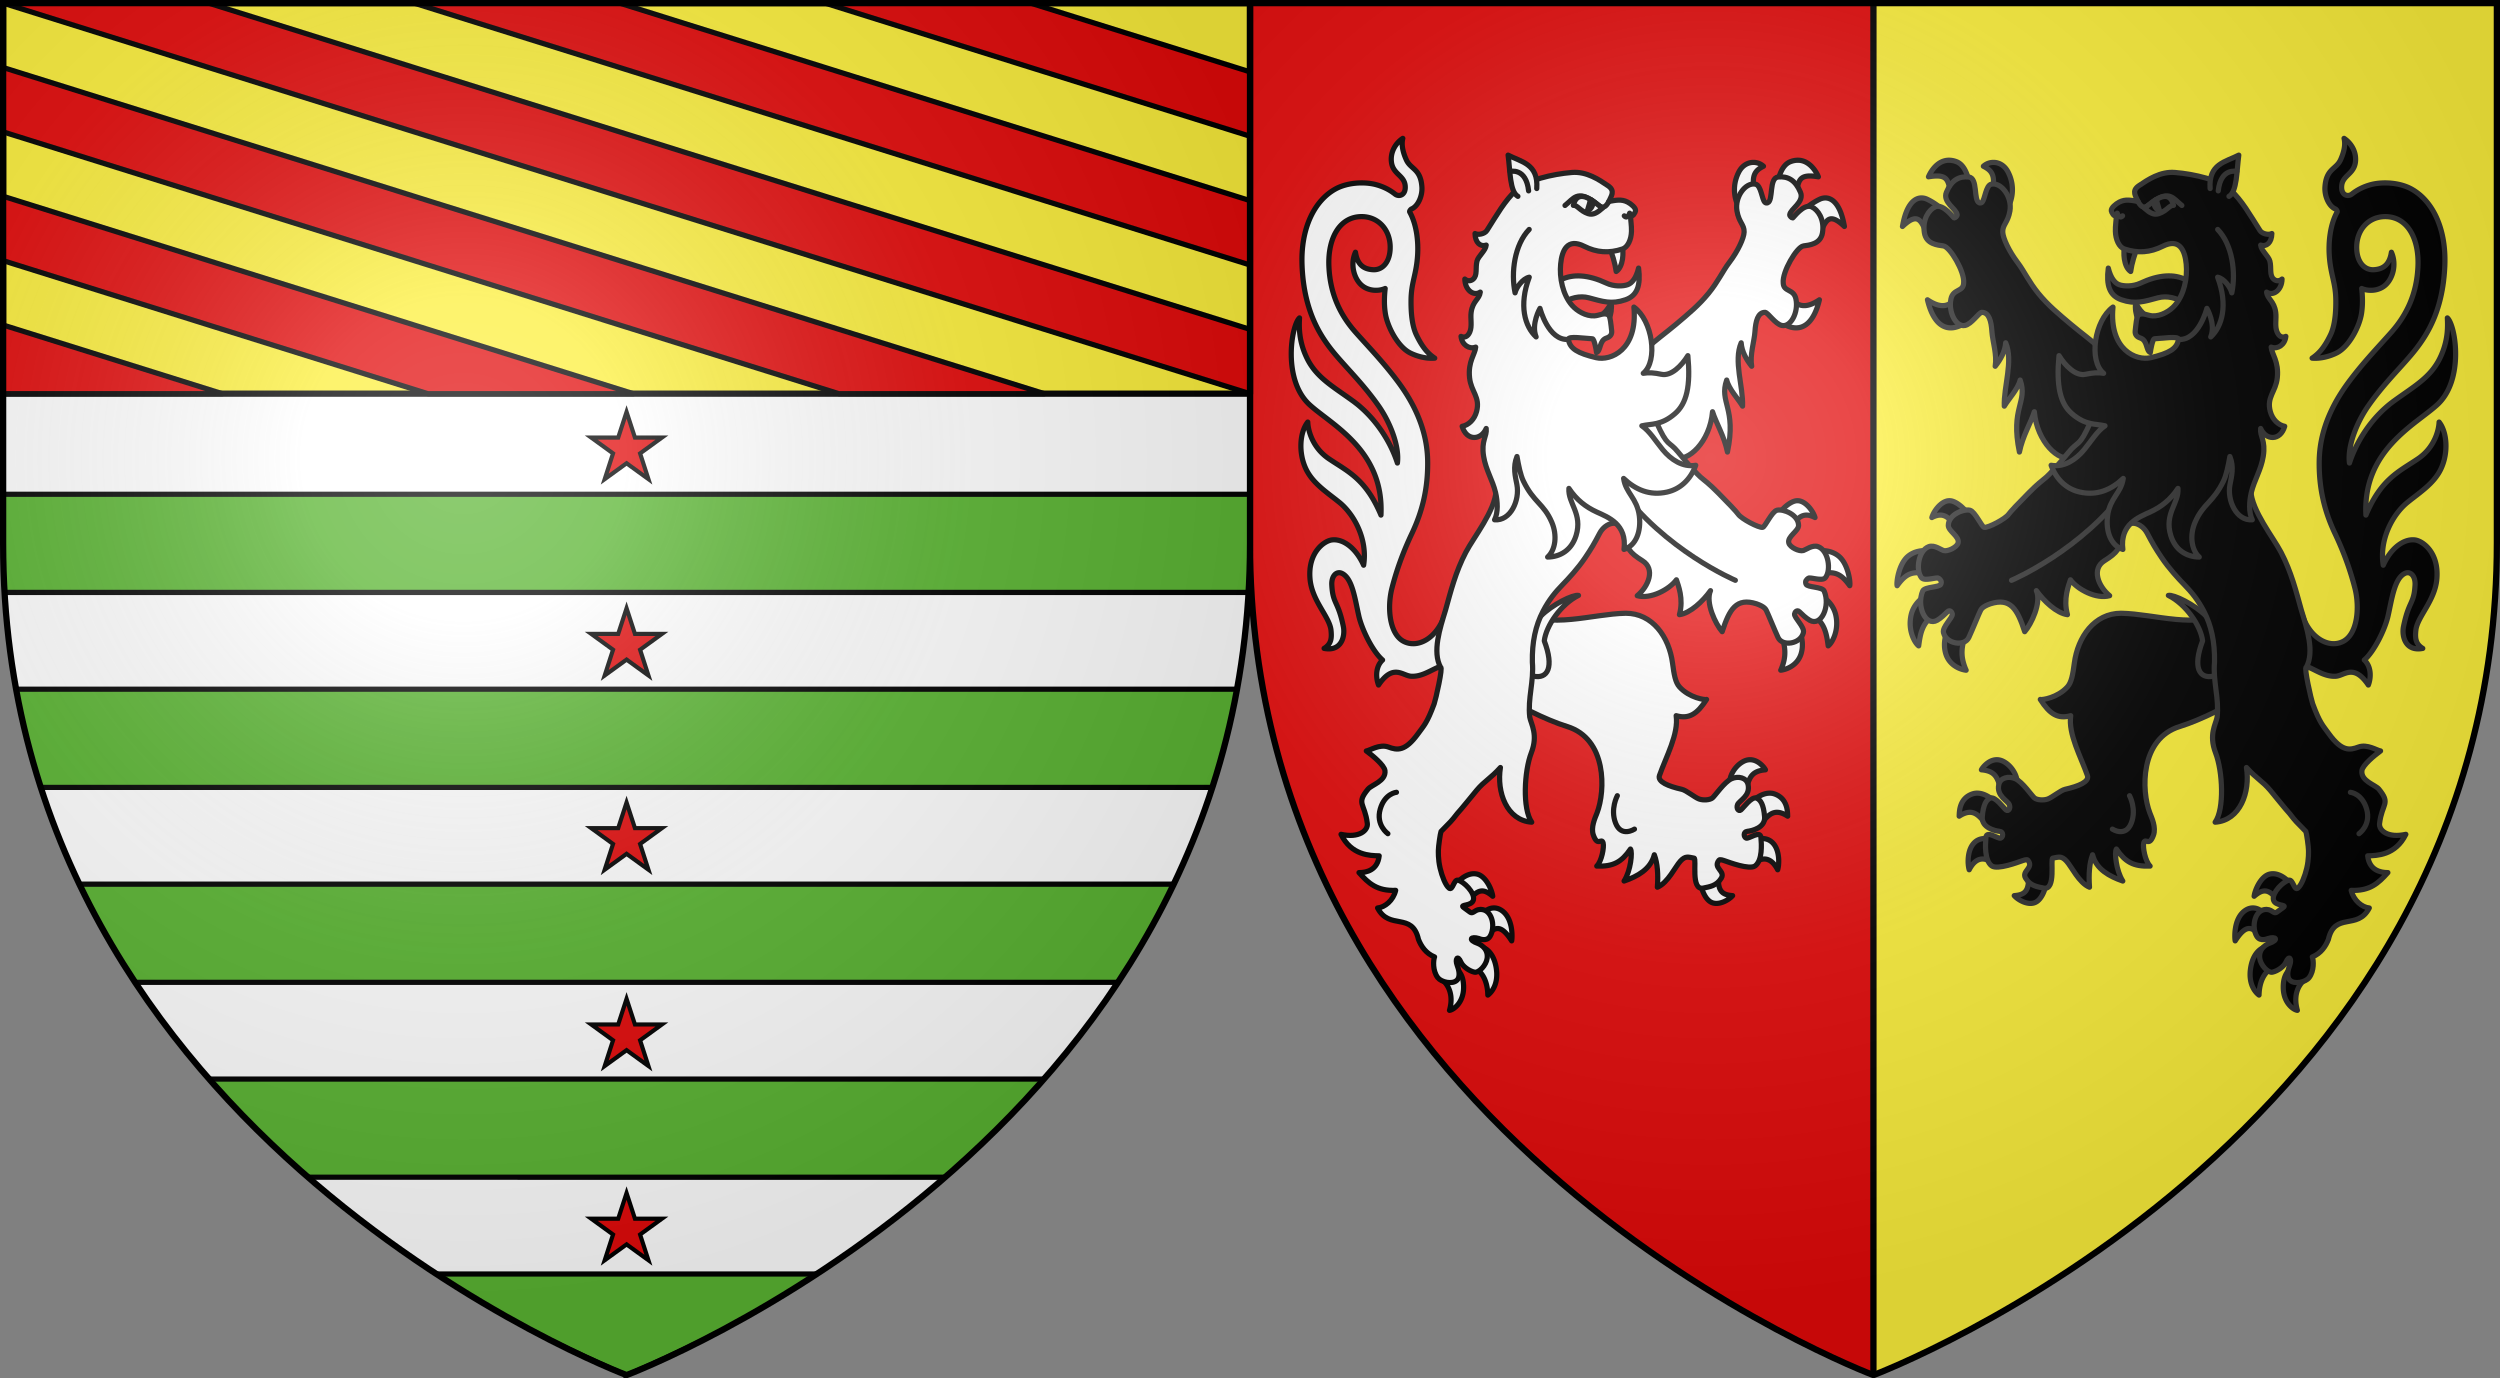 <svg xmlns="http://www.w3.org/2000/svg" xmlns:xlink="http://www.w3.org/1999/xlink" width="1197" height="660"><rect width="100%" height="100%" fill="#808080" stroke="none"/><clipPath id="e"><path d="M300 658.397S1.5 545.98 1.5 260.277V1.5h597v258.778c0 285.7-298.5 398.12-298.5 398.12"/></clipPath><radialGradient id="f" cx="221.445" cy="226.331" r="300" gradientTransform="matrix(1.353 0 0 1.349 -77.63 -85.747)" gradientUnits="userSpaceOnUse"><stop offset="0" stop-color="#fff" stop-opacity=".314"/><stop offset=".19" stop-color="#fff" stop-opacity=".251"/><stop offset=".6" stop-color="#6b6b6b" stop-opacity=".125"/><stop offset="1" stop-opacity=".125"/></radialGradient><path fill="#e20909" d="M598.5 1.5H897v657S598.5 546.291 598.5 260.043z"/><path fill="#fcef3c" d="M1195.5 1.5H897v657s298.5-112.209 298.5-398.457z"/><path fill="none" stroke="#000" stroke-width="3" d="M897 658.398V1.5"/><g stroke="#313131" stroke-linecap="round" stroke-linejoin="round" stroke-width="2.5"><g fill-rule="evenodd"><path d="M933.306 239.738c-3.905.047-7.502 5.07-8.336 8.062 4.218-2.215 7.106-1.184 9.554 2.205l6.256-5.816s-3.332-3.848-6.689-4.402a4.5 4.5 0 0 0-.785-.05m-11.744 23.892c-2.125.015-5.467.485-8.185 2.87-4.26 3.74-5.45 12.231-5.034 13.935 4.196-5.762 7.368-7.469 15.145-5.31l.18-11.355s-.832-.15-2.106-.14m1.966 20.731s-6.827 2.883-8.48 10.041c-1.765 7.636 1.917 13.651 3.614 14.835.753-5.343 1.643-12.998 9.577-15.107zm9.98 14.572c-1.215 3.113-3.436 7.783-2.075 13.371 1.658 6.808 8.126 8.43 9.95 8.596-3.149-7.103-2.146-12.058.395-18.93zm154.963 119.414a6.6 6.6 0 0 0-1.754.178c-4.349 1.061-7.134 7.845-7.437 10.595 4.204-3.568 7.026-3.837 11.517 2.294 1.433-2.227 3.568-5.289 5.715-8.385-.566-.936-3.995-4.57-8.04-4.682m-9.405 16.388c-1.283-.083-2.747.247-4.223 1.3-5.505 3.928-4.914 13.275-4.633 14.444 4.883-7.634 8.134-7.574 12.303-1.506l.836-12.042c-.487-.797-2.144-2.059-4.283-2.196m5.76 18.59s-5.523.885-7.133 9.613c-1.608 8.718 2.771 12.681 3.926 13.498.175-6.702 2.694-12.284 8.735-14.048zm12.335 10.067c-1.326 1.266-4.06 3.144-3.936 9.672.134 7.02 4.74 10.4 6.749 10.686-1.854-6.573-.05-11.443 3.203-14.42zm-141.119-99.648c-4.092.021-7.006 4.049-7.346 4.835 7.519.65 7.876 4.563 9.896 11.523 2.866-2.754 5.396-5.114 7.053-6.38.145-1.607-1.667-6.346-5.925-8.888-1.302-.777-2.532-1.096-3.678-1.09m-9.165 16.018a7 7 0 0 0-2.545.388c-6.278 2.211-6.187 8.531-6.276 10.634 6.951-4.468 9.506 0 13.532 4.415l3.381-11.556c-1.241-1.145-4.472-3.79-8.092-3.881m8.675 23.043s-5.501-2.991-9.522.04c-4.335 3.266-4.001 10.954-3.179 13.595 3.685-7.128 8.504-5.757 12.103-2.407zm15.428 14.788c1.132 9.343-1.672 10.838-6.556 11.238 1.657 2.01 7.208 5.358 10.883 2.793 4.037-2.818 5.066-11.183 4.664-11.396zM933.245 76.718c-5.782-.046-9.024 5.807-9.888 7.94 10.308-1.718 9.34 2.243 11.078 10.38l9.004-4.639c-.727-4.27-2.011-11.206-6.722-13-1.247-.474-2.401-.673-3.472-.681m21.654 1.046c-1.941-.115-3.858.558-5.252 1.834 3.99 2.032 6.166 4.365 3.987 13.099l7.498 6.955c1.96-2.978 4.089-9.865.396-17.158-1.58-3.121-4.132-4.582-6.629-4.73m-34.45 17.024c-3.448-.251-7.639 2.547-9.549 13.643 9.153-8.668 9.026-.023 13.414 5.9l6.33-13.466s-3.388-3.348-7.954-5.483a6.4 6.4 0 0 0-2.24-.594m17.824 44.851c-3.913 7.92-8.941 8.267-15.405 3.908 3.87 16.267 13.337 16.412 22.083 7.674zM1118.37 323.782c4.105-.23 8.541-6.236 15.59 4.204 1.466-3.909 1.319-8.95-1.934-11.975 4.787-4.107 9.927-14.714 11.37-21.079 1.882-8.293 3.072-17.988 8.05-20.387 2.64-1.273 5.113 1.236 4.885 5.527-.493 9.316-2.936 7.312-5.525 19.887-.972 4.722.947 12.13 9.21 10.495-3.497-2.134-3.682-4.952-3.305-8.676.656-6.467 9.168-14.04 10.059-24.662 1.047-12.495-6.676-18.118-10.508-18.6-5.132-.647-11.384 3.623-15.163 12.097-1.996-12.34 4.535-24.344 11.616-30.085 5.934-4.81 12.673-9.02 15.976-15.95 3.723-7.813 2.974-17.644-.846-22.487-.195 4.673-2.67 12.522-10.084 17.547-9 6.1-17.7 9.6-24.966 26.984-1.525-31.102 23.705-43.224 34.188-52.853 13.01-11.95 8.76-37.992 4.811-41.547.23 4.361.366 11.188-3.565 19.263-4.547 9.34-12.497 13.575-22.09 20.552-9.54 6.94-17.46 18.025-21.216 29.657-1.036-7.85 3.363-19.223 8.902-27.187 5.738-8.249 12.593-15.48 16.49-19.849 7.765-8.7 19.077-20.745 20.25-47.155.83-18.573-6.162-31.58-15.964-37.008-5.749-3.184-14.176-3.66-19.98-1.94-2.911.862-5.814 2.19-8.54 4.355-1.918 1.525-5.229.587-4.896-3.84.393-5.217 6.028-5.602 6.628-11.716.495-5.043-2.405-9.098-5.474-11.104.768 3.09-.065 6.674-1.676 10.25-2.098 4.66-6.852 4.163-7.47 12.98-.307 4.411 1.918 9.383 5.075 10.617.374.303 1.002.97.735 1.453-3.484 6.321-4.114 14.684-3.761 20.483.59 9.685 3.123 13.099 3.156 22.068.01 2.795.007 10.856-2.537 16.17-3.136 6.55-5.82 9.146-8.81 11.21 4.217.35 8.725-.944 11.88-2.562 5.831-2.992 10.78-12.515 11.765-18.83.655-4.204.507-8.134.09-11.963 2.854 1.277 7.826 1.459 11.303-1.587 3.571-3.127 5.549-9.883 2.922-15.775-.907 5.971-3.926 8.138-8.458 8.375-4.312.226-7.76-3.335-8.136-9.526-.554-9.125 5.315-15.773 13.382-15.9 10.687-.168 16.494 10.206 15.926 23.78-.568 13.607-5.666 23.622-12.873 31.72-6.192 6.958-12.708 13.717-19.152 22.173-5.026 6.594-14.926 20.574-15.258 39.11-.247 13.736 2.776 24.843 7.505 34.85 4.728 10.008 7.53 18.345 9.547 26.105 2.424 9.328 1.288 22.056-5.546 25.626-7.078 3.698-16.688-1.905-20.099-14.112-1.213 8.92-2.868 27.372 3.965 26.68 4.138 1.885 7.865 4.399 12.555 4.137"/><path d="M1015.627 293.623c-12.845-.006-20.807 11.33-22.453 23.98-.707 5.43-1.374 9.144-3.295 11.281-4.71 5.242-12.28 6.351-12.985 6.002 4.524 7.124 8.525 9.51 14.559 7.78-1.257 8.77 4.847 19.651 8 28.632 1.065 3.032-4.284 5.17-10.712 6.628-2.092.475-6.196 3.881-8.206 4.622-2.083.767-5.227.5-6.435-.487-1.248-1.02-5.751-7.73-9.172-9.216-3.184-1.383-7.17-.59-7.91 2.837-1.179 5.47 4.322 7.657 5.055 9.59.71 1.871-.51 3.368-1.541 2.583-1.224-.931-5.17-6.725-7.607-5.701-1.837.77-3.35 2.95-3.812 8.982-.392 5.114 5.938 6.676 8.332 6.918 1.948.197 1.694 2.747.52 3.231-1.263.522-6.783-3.85-7.097-.384-.314 3.465-.725 11.017 2.739 13.668 2.722 2.084 12.959-1.874 14.132-2.264 1.396-.465 2.759-1.007 3.213-.452 3.088 3.774-3.23 5.122-1.09 8.626 2.272 3.724 5.558 4.067 8.587 4.727 6.225 1.355 3.067-14.238 4.444-14.334 2.97-.545 4.134-1.146 6.528 1.41 2.395 2.554 5.993 10.454 11.034 12.514-.44-6.04-.077-11.473 1.466-15.532 1.752 6.932 8.064 10.368 14.475 12.576-3.209-4.957-4.085-13.95-3.058-15.323 4.214 6.205 8.176 8.464 16.136 8.163-2.37-2.326-3.581-9.114-3.058-11.024.803-2.929 2.54 2.172 4.674-3.78 1.346-3.751-.825-8.273-1.725-10.61-4.125-10.723-4.75-35.549 14.307-41.412 10.364-3.188 26.026-11.148 27.381-13.402 10.805-17.962.83-33.14-4.744-41.848-14.103 8.897-34.47 1.319-50.682 1.02M953.728 158.83c.3 4.54 2.521 11.096 1.567 16.53 2.475-3.093 4.747-7.002 5.028-11.219 3.741 8.703-1.025 20.845-.663 30.32 1.914-3.286 6.551-8.124 7.595-12.496 3.762 10.762-4.818 13.197-.36 34.473 1.55-7.682 5.488-14.035 7.144-19.302 1.27 14.622 11.898 24.278 17.887 21.855 13.732 23.67 30.268 14.454 29.47-11.293 0 0-12.981-37.957-16.338-41.232-3.645-3.556-8.282-6.766-13.57-11.228-5.97-5.036-10.868-9.08-15.497-14.74s-6.856-10.738-9.888-14.712c-4.268-5.596-7.103-11.81-7.193-14.694-.111-3.53 2.475-4.477 3.434-10.084 1.142-6.67-4.045-13.825-8.868-12.833-2.75.565-3.046 7.33-4.53 8.69-.35.322-.77.433-1.308.225-2.82-1.09-.499-11.925-5.056-12.354-4.556-.428-8.188 1.404-10.651 7.311-1.98 4.75 4.882 7.989 5.14 10.778.058.626-.936 1.532-1.418 1.517-.318-.01-5.223-7.001-9.06-5.31-2.992 1.318-6.235 5.952-5.212 12.38.884 5.558 6.45 5.954 9.123 6.332 3.17.448 10.255 12.405 9.683 17.792-.175 4.343-5.057 2.634-6.084 7.613-1.317 6.385 2.462 13.541 6.713 12.69 3.18-.635 6.596-6.109 8.043-6.288 3.506-.026 4.535 4.237 4.869 9.278"/><path d="M1038.215 285.085c8.369 4.156 15.469 14.403 16.387 21.768-4.823 12.707-1.641 18.389 5.251 16.868 5.625-1.236 5.635-7.173 4.153-14.023-1.322-6.11-3.333-10.239-7.616-14.61-5.592-5.707-15.772-10.562-18.175-10.003"/><path d="M1114.833 449.79c3.079-13.358 13.942-4.165 19.579-15.048-3.425-.293-7.514-3.572-8.66-8.437 8.934.354 12.968-3.347 17.56-8.502-3.597.028-8.906-1.158-9.66-8.025 4.302-.113 13.312-.162 18.263-10.297-8.735 1.927-12.986-1.908-12.583-5.224 1.19-9.803 5.524-9.276-.356-16.448-1.652-2.016-8.669-3.814-8.097-8.805.303-2.647 6.103-7.387 8.929-9.45-1.81-.264-6.396-3.416-10.584-1.87-4.188 1.547-7.92 2.235-14.174-6.375-2.876-3.976-4.293-5.026-7.74-14.35-.692-1.874-4.285-17.71-3.085-17.42 4.093-7.414.279-18.853-2.327-27.36-2.537-9.074-4.783-18.243-9.741-27.743-3.809-7.298-13.957-19.772-14.502-29.54-.713-12.662-.894-26.178-.301-32.764 1.622-18.045 2.194-21.474-10.736-27.283-7.643-3.434-34.193-12.445-46.761 5.934-6.421 9.39-13.334 8.76-18.92 21.301-5.585 12.54-5.71 8.55-10.548 14.534-4.838 5.983-9.218 10.627-10.603 11.814-2.771 2.374-3.747 2.848-8.41 7.53-4.662 4.682-8.826 9.058-9.603 10.207-1.554 2.297-9.875 6.616-11.73 6.336-1.143-.173-4.4-7.602-6.843-8.203-3.062-.753-10.273 2.102-10.358 7.245-.046 2.756 5.557 5.371 4.671 8.46-.603 2.103-5.017 4.184-6.975 3.589-1.12-.34-4.348-2.821-7-1.88-4.954 1.758-6.464 11.213-3.528 14.898 1.492 1.873 7.302-.425 8.174.245.989.76 1.622 1.359 1.092 2.837-.575 1.603-7.767 1.175-8.674 3.264-3.088 7.11 1.307 17.25 6.93 14.019 1.889-1.086 3.695-2.908 4.96-4.122 1.12-1.078 2.166.275 2.279 1.088.258 1.852-4.929 6.182-4.235 8.991 1.335 5.403 10.022 6.812 12.134 2.302 1.64-3.5 4.975-11.801 5.602-12.928.314-.564.801-1.826 4.688-3.2 9.697-3.085 12.935 2.496 16.458 13.336 3.156-3.526 8.137-13.938 5.59-19.64 3.604 5.04 9.668 10.78 14.88 11.501-2.1-7.643.605-14.079 1.439-16.696 3.33 4.564 12.323 9.427 18.76 7.61-5.537-4.584-8.697-12.862-2.497-16.726 6.201-3.863 7.781-6.09 9.205-13.35 1.423-7.258 8.554-4.985 11.26.142 2.705 5.126 3.79 7.021 6.93 11.691 3.378 5.025 7.92 9.969 10.892 13.008 3.357 3.434 6.481 7.195 9.302 12.625 3.614 6.955 5.316 14.825 5.128 24.395-.825 9.222 2.29 17.376 1.246 26.36-.627 3.411-4.12 8.35-.744 17.095s4.323 26.808-.204 33.202c11.925-.786 16.899-14.336 14.993-26.176 4.55 5.11 7.65 6.472 11.342 10.864 1.399 1.663 7.736 9.531 9.32 11.177 3.23 4.171 2.794 3.443 7.78 8.594.357.932 1.264 7.295 1.26 8.935 0 .474.197 4.266-.821 8.62-.901 3.85-2.57 8.162-4.281 9.559-1.762 1.437-2.255-4.263-4.282-3.804-2.682.608-8.142 5.922-7.413 9.342.708 3.327 6.963 2.072 4.66 3.756l-2.946 2.154c-1.81 1.324-2.405-1.908-6.236-1.127-4.708.959-5.971 8.642-3.399 12.802 1.693 2.738 5.312 1.01 5.312 1.01 4.02-1.228 5.4.681.328 2.421 0 0-4.895 1.812-4.284 6.942.417 3.5 4.082 7.196 6.077 6.75 2.648-.591 5.613-2.809 6.476-4.801 1.618-3.738 2.956-1.492 1.818 1.483-.647 1.69-1.761 5.3.06 7.13 2.219 2.229 7.545.956 9.206-1.169 2.544-3.254 2.178-8.456 1.555-9.944 4.218-1.721 6.458-5.191 7.703-8.391"/></g><path fill="none" d="M963.12 277.844s34.139-14.43 55.841-44.835m106.419 146.34s5.541.515 7.74 7.946c2.294 7.749-3.634 11.876-3.634 11.876m-109.862-18.182s3.463 6.38.835 13.103c-2.741 7.01-9.036 2.895-9.036 2.895"/><g fill-rule="evenodd"><path d="M1058.415 151.388c-4.551-1.51-8.942-2.956-12.554-6.002-3.364-2.839-8.439-3.912-12.548-2.812-6.61 1.769-10.88 3.279-17.596.95-5.656-1.961-7.342-6.866-6.27-15.158 1.179 4.83 3.174 7.162 5.081 7.89 2.454.935 6.834.944 10.258-.664 17.728-8.321 29.326-1.31 33.63 15.796"/><path d="M1017.29 118.158c-.727 2.32-.606 9.541 2.881 11.835.553-4.1 2.06-8.848 3.18-11.27zm5.295 26.802c-.443 2.52.1 5.727.976 7.691l4.198-1.274c-2.14-1.551-4.042-3.848-5.174-6.417"/><path d="M1078.402 248.876c-1.762-3.487-1.491-8.75-.464-13.088 1.4-5.916 4.66-10.744 5.714-17.31 1.228-7.68-1.703-9.536-1.245-13.323 2.424 5.704 9.412 6.14 11.514-1.032-3.11-.581-5.918-3.31-6.92-7.16-1.804-6.93 2.647-9.326 3.366-16.04.85-7.919-2.7-11.37-2.927-14.723 2.978 1.202 6.595-1.007 7.027-5.148-1.582.775-3.203.236-4.2-2.067-1.197-2.761-.239-6.396-.64-9.398-.747-5.575-3.97-6.259-4.383-9.73 3.14 2.1 7.324-.921 7.4-6.25-1.164.999-2.673 1.132-3.927.1-2.256-1.858-1.053-5.421-1.894-8.686-.61-2.364-4.212-5.09-4.413-7.673 2.715.977 5.302-1.13 5.35-5.541-1.415.832-4.617.228-5.676-1.428-4.956-7.751-8.444-14.166-14.286-19.62-4.736-4.42-16.981-7.433-26.47-8.186-6.993-.555-12.933 3.44-17.223 6.348-3.74 2.533-1.406 5.098-.434 7.518-3.196-.52-5.927-1.245-8.95.31-1.744.896-4.019 2.852-3.835 4.15.107.749 1.348 3.186 2.409 2.294-.069 2.908-.506 4.56-.441 7.576.086 3.967 1.803 7.6 4.246 8.424 6.478 2.182 12.422 1.734 18.39-1.278 8.08-4.077 10.624 1.969 11.268 8.49.65 6.574-.986 14.72-5.46 19.815-2.323 2.645-6.584 5.255-10.728 5.011-2.326-.137-4.571-1.668-6.61-.486-1.04.603-1.309 5.125-1.622 7.601-.244 1.933.88 2.994 2.432 3.493 3.6 1.156 2.666 6.123 4.814 6.914.143-1.299 1.097-6.517 1.98-6.55 3.554-.136 11.72-1.472 11.467.303-.636 4.465-4.498 6.653-13.275 8.753-6.81 1.628-19.983-3.613-18.067-24.233-8.904 6.423-11.729 25.758-4.489 31.71-2.604-.47-5.486-.21-8.64.474-4.689 1.015-9.683-4.014-12.706-8.924-1.394 14.68.603 22.988 6.211 27.805 6.666 5.724 11.298 4.714 15.819 5.792-3.803 2.556-6.538 7.249-10.019 11.464-3.91 4.736-9.57 8.524-15.785 7.428 2.6 7.084 7.611 11.435 13.716 12.817 8.237 1.868 15.096-1.087 20.816-6.516-.98 6.978-6.432 9.422-7.51 17.856-.962 7.537 1.597 14.326 7.324 16.137-1.546-12.09 7.636-15.415 13.06-17.913 5.133-2.364 9.607-5.71 13.321-11.309.529 7.145-6.686 12.076-3.428 22.587 2.19 7.068 7.652 10.217 13.614 10.283-3.799-3.443-4.659-10.465-1.98-16.687 3.847-8.935 8.589-9.355 13.614-19.735 1.333-2.754 2.28-7.333 3.041-11.714 2.043 5.001.793 9.51.034 13.479-1.428 7.457 3.032 17.488 10.7 16.816"/><path d="M1058.204 90.269c-.858-11.85 7.427-12.73 13.727-15.993-1.033 7.552-.78 17.457-4.699 19.735"/></g><path fill="none" d="M1070.968 82.098s-7.661-2.04-8.867 9.29m-48.373 10.684s.972 3.037 2.563 1.285m7.38-6.918c2.638 4.978 4.617 1.951 6.892.32 8.283-5.937 9.978-1.65 14.11 1.614m-1.642 64.133c9.636.807 13.631-14.855 13.631-14.855s4.36 7.53 1.84 13.669c5.409-5.024 8.38-15.062 3.305-28.587 3.145.635 6.262 4.988 6.778 7.486 2.046-9.752.255-23.086-6.75-30.353"/><path d="M1026.72 99.64c2.572 2.258 4.502 3.479 6.937 2.642 3.927-1.349 5.208-4.228 7.02-3.949-1.508-6.564-6.388-4.306-10.114-1.574-1.666 1.221-2.736 2.208-3.843 2.882"/><path fill-rule="evenodd" d="M1032.727 95.692c-.326.258.525 2.924 1.246 5.167-.652-.046-2.554-1.282-2.72-3.868.456-1.668 1.474-1.299 1.474-1.299"/></g><g stroke="#000" stroke-linecap="round" stroke-linejoin="round" stroke-width="2.5"><g fill="#fff" fill-rule="evenodd"><path d="M860.694 239.738c3.905.047 7.502 5.07 8.336 8.062-4.218-2.215-7.106-1.184-9.553 2.205l-6.257-5.816s3.332-3.848 6.689-4.402a4.5 4.5 0 0 1 .785-.05m11.744 23.892c2.125.015 5.467.485 8.185 2.87 4.26 3.74 5.45 12.231 5.034 13.935-4.196-5.762-7.368-7.469-15.145-5.31l-.18-11.355s.832-.15 2.106-.14m-1.966 20.731s6.827 2.883 8.48 10.041c1.765 7.636-1.917 13.651-3.614 14.835-.753-5.343-1.643-12.998-9.577-15.107zm-9.98 14.572c1.215 3.113 3.436 7.783 2.075 13.371-1.658 6.808-8.126 8.43-9.95 8.596 3.149-7.103 2.146-12.058-.395-18.93zM705.528 418.347a6.6 6.6 0 0 1 1.754.178c4.349 1.061 7.134 7.845 7.437 10.595-4.204-3.568-7.026-3.837-11.517 2.294-1.433-2.227-3.568-5.289-5.715-8.385.566-.936 3.995-4.57 8.041-4.682m9.405 16.388c1.283-.083 2.747.247 4.223 1.3 5.505 3.928 4.914 13.275 4.633 14.444-4.883-7.634-8.134-7.574-12.303-1.506l-.836-12.042c.487-.797 2.144-2.059 4.283-2.196m-5.76 18.59s5.523.885 7.133 9.613c1.608 8.718-2.771 12.681-3.926 13.498-.175-6.702-2.694-12.284-8.735-14.048zm-12.335 10.067c1.326 1.266 4.06 3.144 3.936 9.672-.134 7.02-4.74 10.4-6.749 10.686 1.854-6.573.05-11.443-3.203-14.42zm141.119-99.648c4.092.021 7.006 4.049 7.346 4.835-7.519.65-7.875 4.563-9.896 11.523-2.866-2.754-5.396-5.114-7.053-6.38-.145-1.607 1.667-6.346 5.925-8.888 1.302-.777 2.532-1.096 3.678-1.09m9.165 16.018a7 7 0 0 1 2.545.388c6.278 2.211 6.187 8.531 6.276 10.634-6.951-4.468-9.506 0-13.532 4.415l-3.381-11.556c1.241-1.145 4.472-3.79 8.092-3.881m-8.675 23.043s5.501-2.991 9.522.04c4.335 3.266 4.001 10.954 3.179 13.595-3.685-7.128-8.504-5.757-12.103-2.407zm-15.428 14.788c-1.132 9.343 1.672 10.838 6.556 11.238-1.657 2.01-7.208 5.358-10.882 2.793-4.038-2.818-5.067-11.183-4.665-11.396zm37.735-340.875c5.782-.046 9.024 5.807 9.888 7.94-10.308-1.718-9.34 2.243-11.078 10.38l-9.004-4.639c.727-4.27 2.011-11.206 6.722-13 1.247-.474 2.401-.673 3.472-.681M839.1 77.764c1.941-.115 3.858.558 5.252 1.834-3.99 2.032-6.166 4.365-3.987 13.099l-7.498 6.955c-1.96-2.978-4.089-9.865-.396-17.158 1.58-3.121 4.132-4.582 6.629-4.73m34.45 17.024c3.448-.251 7.639 2.547 9.55 13.643-9.154-8.668-9.027-.023-13.415 5.9l-6.33-13.466s3.388-3.348 7.954-5.483a6.4 6.4 0 0 1 2.24-.594m-17.824 44.851c3.913 7.92 8.941 8.267 15.405 3.908-3.87 16.267-13.337 16.412-22.083 7.674zM675.63 323.782c-4.105-.23-8.541-6.236-15.59 4.204-1.466-3.909-1.319-8.95 1.934-11.975-4.787-4.107-9.926-14.714-11.37-21.079-1.882-8.293-3.072-17.988-8.05-20.387-2.64-1.273-5.113 1.236-4.885 5.527.493 9.316 2.936 7.312 5.525 19.887.972 4.722-.947 12.13-9.21 10.495 3.497-2.134 3.682-4.952 3.305-8.676-.656-6.467-9.168-14.04-10.059-24.662-1.047-12.495 6.676-18.118 10.508-18.6 5.132-.647 11.384 3.623 15.163 12.097 1.996-12.34-4.535-24.344-11.616-30.085-5.934-4.81-12.673-9.02-15.976-15.95-3.723-7.813-2.974-17.644.846-22.487.195 4.673 2.67 12.522 10.084 17.547 9 6.1 17.7 9.6 24.966 26.984 1.525-31.102-23.705-43.224-34.188-52.853-13.01-11.95-8.76-37.992-4.811-41.547-.229 4.361-.366 11.188 3.565 19.263 4.547 9.34 12.497 13.575 22.09 20.552 9.54 6.94 17.46 18.025 21.216 29.657 1.036-7.85-3.362-19.223-8.902-27.187-5.738-8.249-12.593-15.48-16.49-19.849-7.765-8.7-19.077-20.745-20.25-47.155-.83-18.573 6.162-31.58 15.964-37.008 5.749-3.184 14.176-3.66 19.98-1.94 2.911.862 5.814 2.19 8.54 4.355 1.918 1.525 5.229.587 4.896-3.84-.393-5.217-6.028-5.602-6.628-11.716-.495-5.043 2.405-9.098 5.474-11.104-.768 3.09.065 6.674 1.676 10.25 2.098 4.66 6.852 4.163 7.47 12.98.307 4.411-1.918 9.383-5.075 10.617-.374.303-1.002.97-.735 1.453 3.484 6.321 4.114 14.684 3.761 20.483-.59 9.685-3.123 13.099-3.156 22.068-.01 2.795-.007 10.856 2.537 16.17 3.136 6.55 5.82 9.146 8.81 11.21-4.217.35-8.725-.944-11.88-2.562-5.831-2.992-10.78-12.515-11.765-18.83-.655-4.204-.507-8.134-.09-11.963-2.854 1.277-7.825 1.459-11.303-1.587-3.571-3.127-5.549-9.883-2.922-15.775.907 5.971 3.926 8.138 8.458 8.375 4.312.226 7.76-3.335 8.136-9.526.555-9.125-5.314-15.773-13.382-15.9-10.687-.168-16.494 10.206-15.926 23.78.568 13.607 5.666 23.622 12.873 31.72 6.192 6.958 12.708 13.717 19.152 22.173 5.026 6.594 14.926 20.574 15.258 39.11.247 13.736-2.776 24.843-7.505 34.85-4.728 10.008-7.53 18.345-9.547 26.105-2.424 9.328-1.288 22.056 5.546 25.626 7.078 3.698 16.688-1.905 20.099-14.112 1.213 8.92 2.868 27.372-3.965 26.68-4.138 1.885-7.865 4.399-12.555 4.137"/><path d="M778.373 293.623c12.845-.006 20.807 11.33 22.453 23.98.707 5.43 1.375 9.144 3.295 11.281 4.71 5.242 12.28 6.351 12.985 6.002-4.524 7.124-8.525 9.51-14.559 7.78 1.257 8.77-4.847 19.651-8 28.632-1.065 3.033 4.284 5.17 10.712 6.628 2.092.475 6.196 3.881 8.206 4.622 2.083.767 5.227.5 6.435-.487 1.248-1.02 5.751-7.73 9.172-9.216 3.184-1.383 7.17-.59 7.91 2.837 1.179 5.47-4.322 7.657-5.055 9.59-.71 1.871.51 3.368 1.541 2.583 1.224-.931 5.17-6.725 7.607-5.701 1.837.77 3.35 2.95 3.812 8.982.392 5.114-5.938 6.676-8.331 6.918-1.95.197-1.695 2.747-.521 3.231 1.263.522 6.783-3.85 7.097-.384.314 3.465.725 11.017-2.738 13.668-2.723 2.084-12.96-1.874-14.132-2.264-1.397-.465-2.76-1.007-3.214-.452-3.087 3.774 3.23 5.122 1.09 8.626-2.272 3.724-5.558 4.067-8.587 4.727-6.225 1.355-3.067-14.238-4.444-14.334-2.97-.545-4.134-1.146-6.528 1.41-2.395 2.554-5.992 10.454-11.034 12.514.44-6.04.077-11.473-1.466-15.532-1.752 6.932-8.064 10.368-14.475 12.576 3.209-4.957 4.085-13.95 3.058-15.323-4.214 6.205-8.176 8.464-16.136 8.163 2.37-2.326 3.581-9.114 3.058-11.024-.803-2.929-2.54 2.172-4.674-3.78-1.346-3.751.825-8.273 1.725-10.61 4.125-10.723 4.75-35.549-14.307-41.412-10.364-3.188-26.026-11.148-27.381-13.402-10.805-17.962-.83-33.14 4.744-41.848 14.104 8.897 34.47 1.319 50.682 1.02M840.272 158.83c-.3 4.54-2.521 11.096-1.567 16.53-2.475-3.093-4.747-7.002-5.028-11.219-3.741 8.703 1.025 20.845.663 30.32-1.914-3.286-6.551-8.124-7.595-12.496-3.762 10.762 4.818 13.197.36 34.473-1.55-7.682-5.488-14.035-7.144-19.302-1.27 14.622-11.898 24.278-17.887 21.855-13.732 23.67-30.268 14.454-29.47-11.293 0 0 12.981-37.957 16.338-41.232 3.645-3.556 8.282-6.766 13.57-11.228 5.97-5.036 10.868-9.08 15.497-14.74s6.856-10.738 9.888-14.712c4.268-5.596 7.103-11.81 7.193-14.694.111-3.53-2.475-4.477-3.434-10.084-1.142-6.67 4.045-13.825 8.868-12.833 2.75.565 3.046 7.33 4.53 8.69.35.322.77.433 1.308.225 2.82-1.09.499-11.925 5.056-12.354 4.556-.428 8.188 1.404 10.651 7.311 1.98 4.75-4.882 7.989-5.14 10.778-.058.626.936 1.532 1.418 1.517.318-.01 5.223-7.001 9.06-5.31 2.992 1.318 6.235 5.952 5.212 12.38-.884 5.558-6.45 5.954-9.123 6.332-3.17.448-10.255 12.405-9.683 17.792.175 4.343 5.057 2.634 6.084 7.613 1.317 6.385-2.462 13.541-6.713 12.69-3.18-.635-6.596-6.109-8.043-6.288-3.506-.026-4.535 4.237-4.869 9.278"/><path d="M755.785 285.085c-8.369 4.156-15.469 14.403-16.387 21.768 4.823 12.707 1.641 18.389-5.251 16.868-5.625-1.236-5.635-7.173-4.153-14.023 1.322-6.11 3.333-10.239 7.616-14.61 5.592-5.707 15.772-10.562 18.175-10.003"/><path d="M679.167 449.79c-3.079-13.358-13.942-4.165-19.579-15.048 3.425-.293 7.514-3.572 8.66-8.437-8.934.354-12.968-3.347-17.56-8.502 3.597.028 8.906-1.158 9.66-8.025-4.302-.113-13.312-.162-18.263-10.297 8.735 1.927 12.986-1.908 12.583-5.224-1.19-9.803-5.524-9.276.356-16.448 1.652-2.016 8.669-3.814 8.097-8.805-.303-2.647-6.103-7.387-8.929-9.45 1.81-.264 6.396-3.416 10.584-1.87 4.188 1.547 7.92 2.235 14.175-6.375 2.875-3.976 4.292-5.026 7.738-14.35.693-1.874 4.286-17.71 3.086-17.42-4.093-7.414-.279-18.853 2.327-27.36 2.537-9.074 4.783-18.243 9.741-27.743 3.809-7.298 13.957-19.772 14.502-29.54.713-12.662.894-26.178.301-32.764-1.622-18.045-2.194-21.474 10.736-27.283 7.643-3.434 34.193-12.445 46.761 5.934 6.422 9.39 13.334 8.76 18.92 21.301 5.585 12.54 5.71 8.55 10.548 14.534 4.838 5.983 9.218 10.627 10.603 11.814 2.771 2.374 3.747 2.848 8.41 7.53 4.662 4.682 8.826 9.058 9.603 10.207 1.554 2.297 9.875 6.616 11.73 6.336 1.144-.173 4.4-7.602 6.843-8.203 3.062-.753 10.273 2.102 10.358 7.245.046 2.756-5.557 5.371-4.671 8.46.603 2.103 5.017 4.184 6.975 3.589 1.12-.34 4.348-2.821 7-1.88 4.954 1.758 6.464 11.213 3.528 14.898-1.492 1.873-7.302-.425-8.174.245-.989.76-1.622 1.359-1.092 2.837.575 1.603 7.767 1.175 8.674 3.264 3.088 7.11-1.307 17.25-6.93 14.019-1.889-1.086-3.695-2.908-4.959-4.122-1.122-1.078-2.166.275-2.28 1.088-.258 1.852 4.929 6.182 4.235 8.991-1.335 5.403-10.022 6.812-12.134 2.302-1.64-3.5-4.975-11.801-5.602-12.928-.314-.564-.801-1.826-4.688-3.2-9.697-3.085-12.935 2.496-16.458 13.336-3.156-3.526-8.137-13.938-5.59-19.64-3.604 5.04-9.668 10.78-14.88 11.501 2.1-7.643-.605-14.079-1.438-16.696-3.33 4.564-12.323 9.427-18.762 7.61 5.538-4.584 8.698-12.862 2.498-16.726s-7.781-6.09-9.205-13.35c-1.423-7.258-8.554-4.985-11.26.142-2.705 5.126-3.79 7.021-6.93 11.691-3.377 5.025-7.92 9.969-10.892 13.008-3.357 3.434-6.481 7.195-9.302 12.625-3.614 6.955-5.316 14.825-5.128 24.395.825 9.222-2.29 17.376-1.245 26.36.626 3.411 4.119 8.35.743 17.095s-4.322 26.808.204 33.202c-11.925-.786-16.899-14.336-14.993-26.176-4.55 5.11-7.65 6.472-11.342 10.864-1.399 1.663-7.736 9.531-9.32 11.177-3.23 4.171-2.794 3.443-7.78 8.594-.357.932-1.264 7.295-1.26 8.935 0 .474-.197 4.266.821 8.62.901 3.85 2.57 8.162 4.281 9.559 1.762 1.437 2.255-4.263 4.282-3.804 2.682.608 8.142 5.922 7.413 9.342-.708 3.327-6.963 2.072-4.66 3.756l2.946 2.154c1.81 1.324 2.405-1.908 6.236-1.127 4.708.959 5.971 8.642 3.399 12.802-1.692 2.738-5.312 1.01-5.312 1.01-4.02-1.228-5.4.681-.328 2.421 0 0 4.895 1.812 4.284 6.942-.417 3.5-4.082 7.196-6.077 6.75-2.648-.591-5.613-2.809-6.476-4.801-1.618-3.738-2.956-1.492-1.818 1.483.647 1.69 1.761 5.3-.06 7.13-2.219 2.229-7.545.956-9.206-1.169-2.544-3.254-2.178-8.456-1.555-9.944-4.218-1.721-6.458-5.191-7.703-8.391"/></g><path fill="none" d="M830.88 277.844s-34.139-14.43-55.841-44.835M668.62 379.35s-5.541.515-7.74 7.946c-2.294 7.749 3.634 11.876 3.634 11.876m109.862-18.182s-3.463 6.38-.835 13.103c2.741 7.01 9.036 2.895 9.036 2.895"/><g fill="#fff" fill-rule="evenodd"><path d="M735.585 151.388c4.551-1.51 8.942-2.956 12.554-6.002 3.365-2.839 8.439-3.912 12.548-2.812 6.61 1.769 10.88 3.279 17.596.95 5.656-1.961 7.342-6.866 6.27-15.158-1.179 4.83-3.174 7.162-5.081 7.89-2.454.935-6.834.944-10.258-.664-17.728-8.321-29.326-1.31-33.63 15.796"/><path d="M776.71 118.158c.727 2.32.606 9.541-2.881 11.835-.553-4.1-2.06-8.848-3.18-11.27zm-5.295 26.802c.443 2.52-.1 5.727-.976 7.691l-4.198-1.274c2.14-1.551 4.042-3.848 5.174-6.417"/><path d="M715.598 248.876c1.762-3.487 1.491-8.75.464-13.088-1.4-5.916-4.66-10.744-5.714-17.31-1.228-7.68 1.703-9.536 1.245-13.323-2.424 5.704-9.411 6.14-11.514-1.032 3.11-.581 5.918-3.31 6.92-7.16 1.804-6.93-2.647-9.326-3.366-16.04-.85-7.919 2.7-11.37 2.927-14.723-2.978 1.202-6.595-1.007-7.027-5.148 1.582.775 3.203.236 4.2-2.067 1.197-2.761.239-6.396.64-9.398.747-5.575 3.97-6.259 4.383-9.73-3.14 2.1-7.324-.921-7.4-6.25 1.164.999 2.673 1.132 3.927.1 2.256-1.858 1.053-5.421 1.894-8.686.61-2.364 4.212-5.09 4.413-7.673-2.715.977-5.302-1.13-5.35-5.541 1.415.832 4.617.228 5.676-1.428 4.956-7.751 8.444-14.166 14.286-19.62 4.736-4.42 16.981-7.433 26.47-8.186 6.993-.555 12.933 3.44 17.223 6.348 3.74 2.533 1.406 5.098.434 7.518 3.196-.52 5.927-1.245 8.95.31 1.744.896 4.019 2.852 3.835 4.15-.107.749-1.348 3.186-2.409 2.294.069 2.908.507 4.56.441 7.576-.086 3.967-1.803 7.6-4.246 8.424-6.478 2.182-12.422 1.734-18.39-1.278-8.08-4.077-10.624 1.969-11.268 8.49-.65 6.574.986 14.72 5.46 19.815 2.323 2.645 6.584 5.255 10.728 5.011 2.326-.137 4.571-1.668 6.61-.486 1.04.603 1.309 5.125 1.622 7.601.244 1.933-.88 2.994-2.432 3.493-3.6 1.156-2.666 6.123-4.814 6.914-.143-1.299-1.097-6.517-1.98-6.55-3.554-.136-11.72-1.472-11.467.303.636 4.465 4.498 6.653 13.275 8.753 6.81 1.628 19.983-3.613 18.067-24.233 8.904 6.423 11.729 25.758 4.489 31.71 2.605-.47 5.486-.21 8.64.474 4.689 1.015 9.683-4.014 12.706-8.924 1.394 14.68-.603 22.988-6.211 27.805-6.666 5.724-11.298 4.714-15.819 5.792 3.803 2.556 6.538 7.249 10.019 11.464 3.91 4.736 9.57 8.524 15.785 7.428-2.6 7.084-7.611 11.435-13.716 12.817-8.237 1.868-15.096-1.087-20.816-6.516.98 6.978 6.432 9.422 7.51 17.856.962 7.537-1.597 14.326-7.324 16.137 1.546-12.09-7.636-15.415-13.06-17.913-5.133-2.364-9.607-5.71-13.321-11.309-.529 7.145 6.686 12.076 3.428 22.587-2.19 7.068-7.652 10.217-13.614 10.283 3.799-3.443 4.659-10.465 1.98-16.687-3.847-8.935-8.589-9.355-13.614-19.735-1.333-2.754-2.28-7.333-3.041-11.714-2.043 5.001-.793 9.51-.034 13.479 1.428 7.457-3.032 17.488-10.7 16.816"/><path d="M735.796 90.269c.858-11.85-7.427-12.73-13.727-15.993 1.033 7.552.78 17.457 4.699 19.735"/></g><path fill="none" d="M723.032 82.098s7.661-2.04 8.867 9.29m48.373 10.684s-.972 3.037-2.563 1.285m-7.38-6.918c-2.638 4.978-4.617 1.951-6.892.32-8.283-5.937-9.978-1.65-14.11 1.614m1.642 64.133c-9.636.807-13.631-14.855-13.631-14.855s-4.36 7.53-1.84 13.669c-5.409-5.024-8.38-15.062-3.305-28.587-3.145.635-6.262 4.988-6.778 7.486-2.046-9.752-.255-23.086 6.75-30.353"/><g fill="#fff"><path d="M767.28 99.64c-2.572 2.258-4.502 3.479-6.937 2.642-3.927-1.349-5.208-4.228-7.02-3.949 1.508-6.564 6.388-4.306 10.114-1.574 1.666 1.221 2.736 2.208 3.843 2.882"/><path fill-rule="evenodd" d="M761.273 95.692c.326.258-.525 2.924-1.246 5.167.652-.046 2.554-1.282 2.72-3.868-.456-1.668-1.474-1.299-1.474-1.299"/></g></g><use xlink:href="#a" width="100%" height="100%" transform="translate(597)"/><path fill="none" stroke="#000" stroke-width="3" d="M598.5 1.5h597v258.503c0 286.203-298.5 398.395-298.5 398.395S598.5 546.206 598.5 260.003z"/><path fill="#fff" fill-rule="evenodd" d="M300 658.5s298.5-112.32 298.5-397.772V1.5H1.5v259.228C1.5 546.18 300 658.5 300 658.5"/><path id="b" fill="#e20909" stroke="#000" stroke-width="2" d="m300 197.228 4.003 12.285h12.916l-10.442 7.576 3.98 12.303L300 221.814l-10.456 7.578 3.98-12.303-10.443-7.576h12.916z"/><use xlink:href="#b" width="100%" height="100%" transform="translate(0 94)"/><use xlink:href="#b" width="100%" height="100%" transform="translate(0 187)"/><use xlink:href="#b" width="100%" height="100%" transform="translate(0 281)"/><use xlink:href="#b" width="100%" height="100%" transform="translate(0 374)"/><path d="M-6.112 236.656v24.063c0 7.778.23 15.415.673 22.937h610.878c.443-7.522.673-15.159.673-22.937v-24.063zM.2 330a360 360 0 0 0 12.05 47H587.75a360 360 0 0 0 12.05-47zm30.99 93.344c8.153 16.63 17.366 32.292 27.335 47h482.948c9.97-14.708 19.182-30.37 27.336-47zm63.676 93.312c15.622 17.392 32.053 33.014 48.552 47H456.58c16.5-13.986 32.93-29.608 48.552-47zM206.423 610C249.379 637.39 300 658.5 300 658.5s50.62-21.11 93.577-48.5z" style="fill:#5ab532;fill-rule:evenodd;stroke:#000;stroke-width:2.5;stroke-linecap:round;stroke-linejoin:round;clip-path:url(#e)"/><path d="M1.5 1.5v187h597V1.5z" style="fill:#fcef3c;fill-rule:evenodd;stroke:#000;stroke-width:3;stroke-linecap:round;stroke-linejoin:round"/><path fill="#e20909" stroke="#000" stroke-linecap="round" stroke-linejoin="round" stroke-width="2.5" d="m1.5 1.5 596.938 187h.062v-30.805L99.895 1.5zm196.79 0L598.5 126.873V96.05L296.686 1.5zm196.786 0L598.5 65.225V34.4L493.473 1.5zM1.5 32.324v30.822L401.652 188.5h98.395zm0 61.645v30.824L204.865 188.5h98.395zm0 61.648V188.5h104.97z"/><path id="a" fill="url(#f)" fill-rule="evenodd" d="M300 658.5s298.5-112.32 298.5-397.772V1.5H1.5v259.228C1.5 546.18 300 658.5 300 658.5"/><path fill="none" stroke="#000" stroke-width="3" d="M300 658.397S1.5 545.98 1.5 260.277V1.5h597v258.778c0 285.7-298.5 398.12-298.5 398.12z"/></svg>
